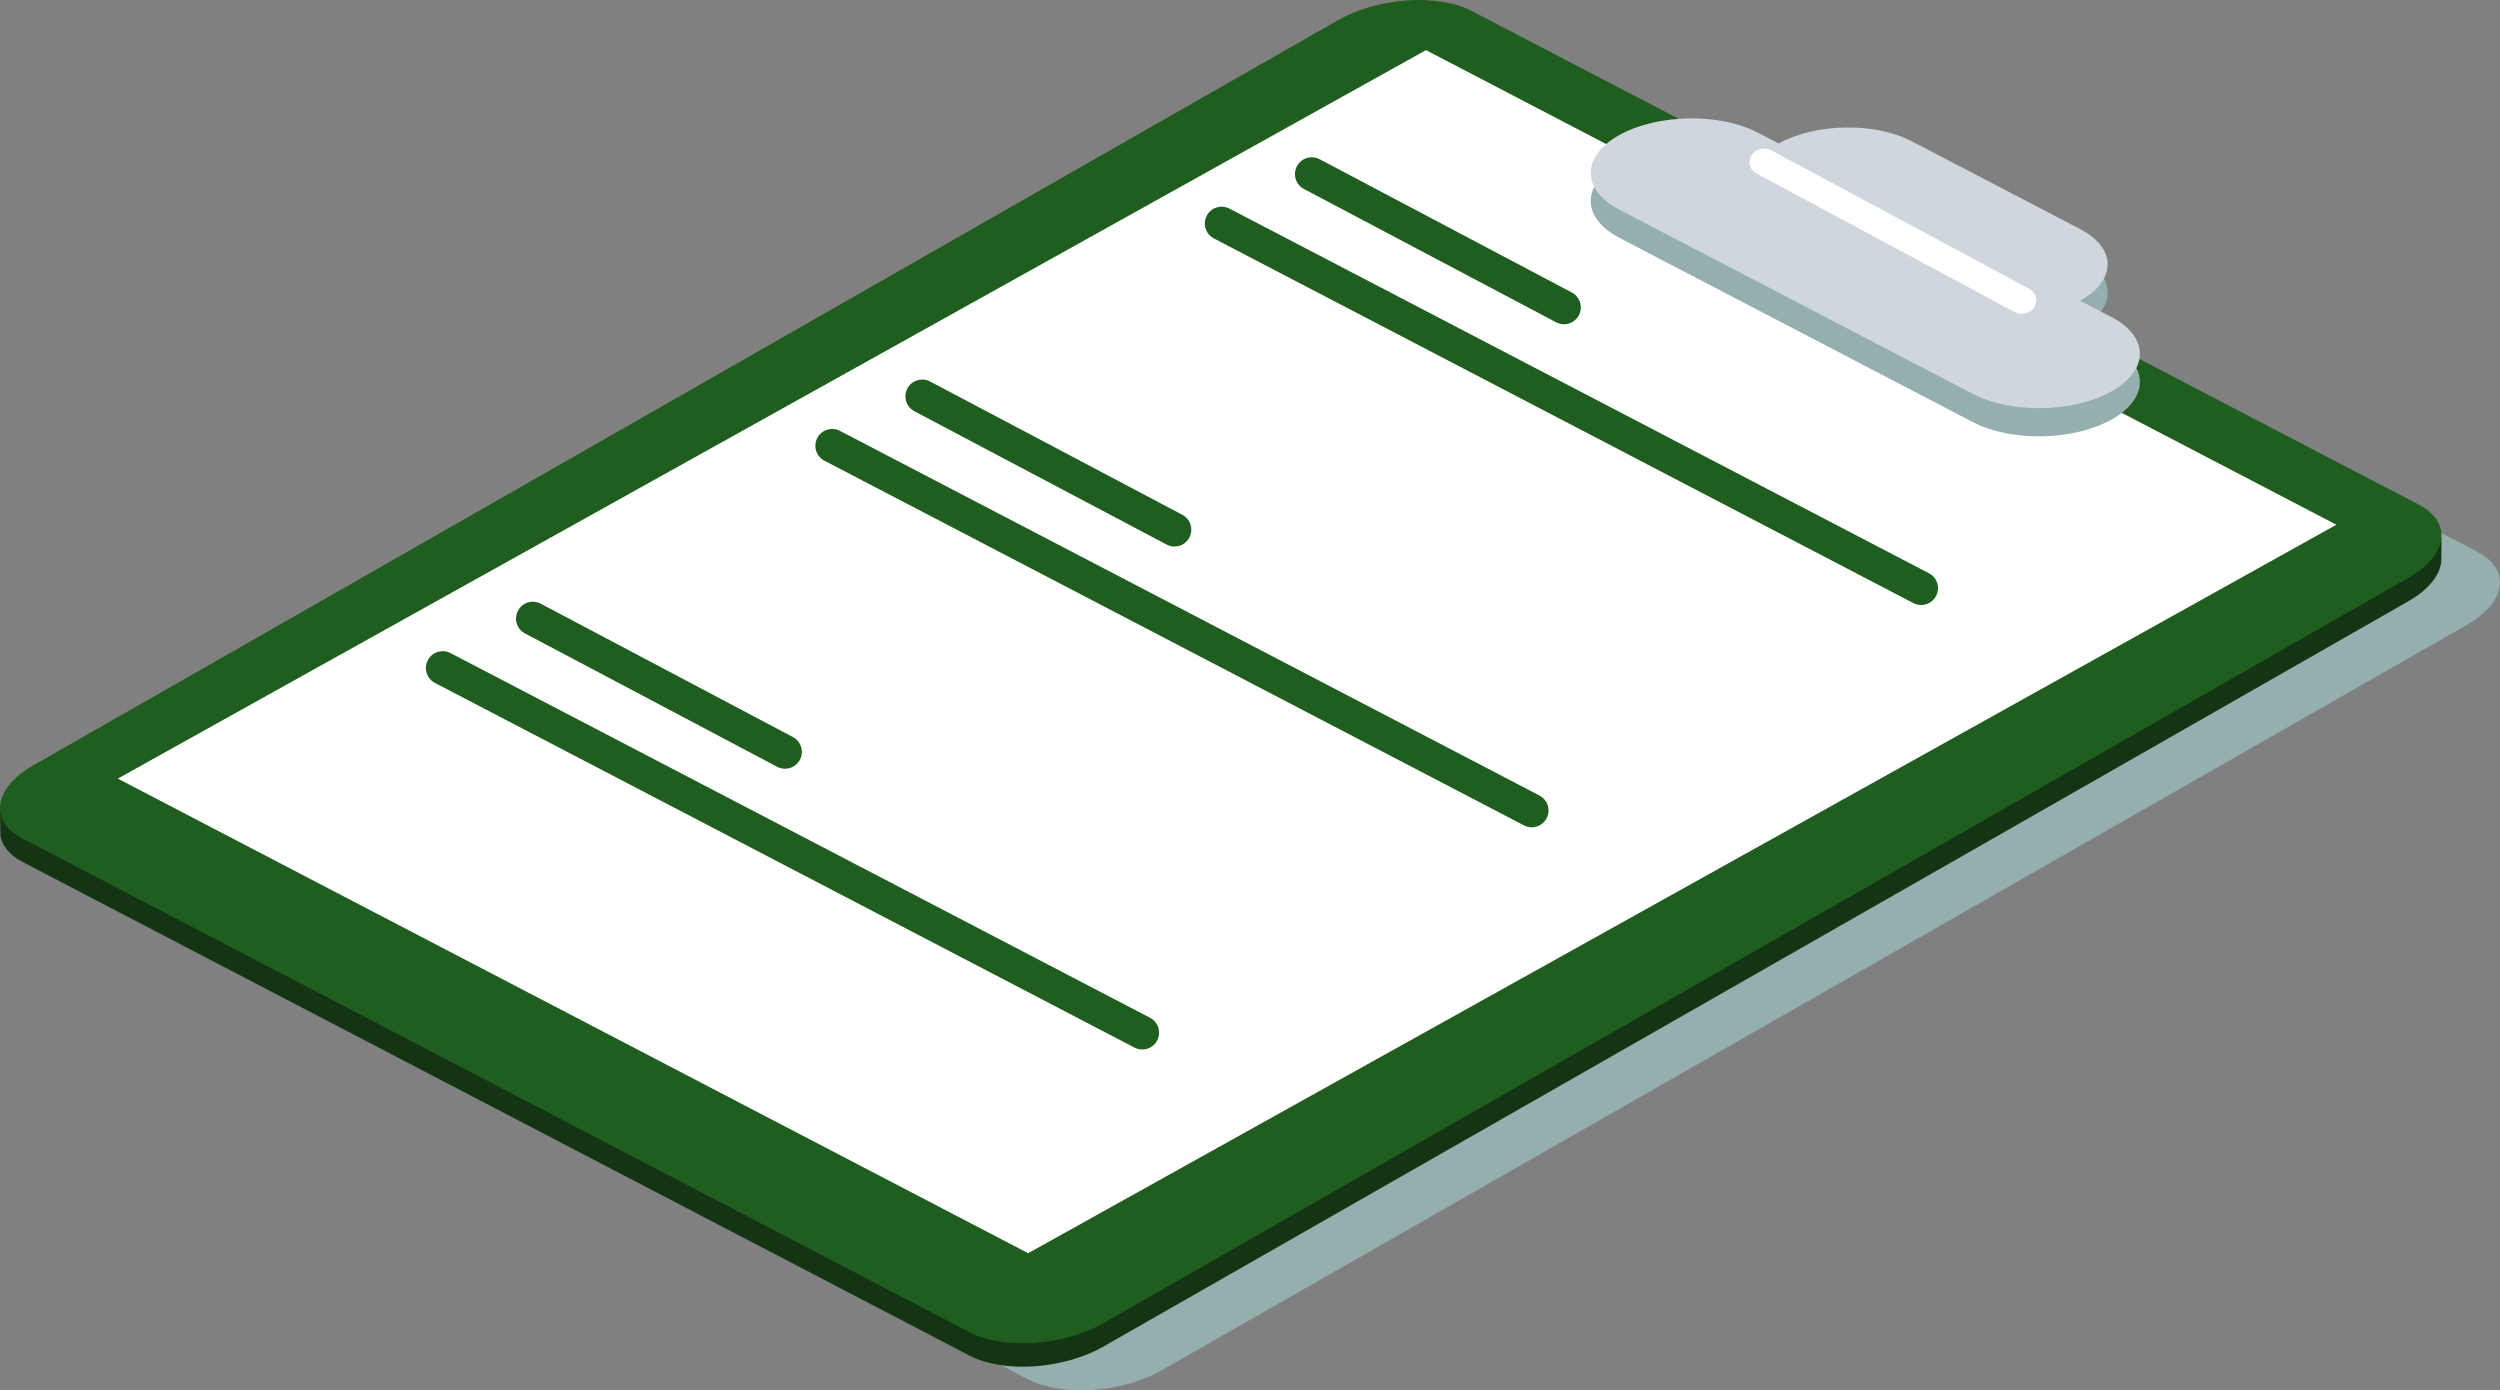<?xml version="1.0" encoding="UTF-8"?> <svg xmlns="http://www.w3.org/2000/svg" viewBox="0 0 564.63 314.02"><rect x="0" y="0" width="564.63" height="314.02" fill="#808080" stroke="none"/><defs><style> .cls-1 { fill: #143513; } .cls-1, .cls-2, .cls-3, .cls-4, .cls-5 { stroke-width: 0px; } .cls-6 { isolation: isolate; } .cls-2 { fill: #d0d6dd; } .cls-7 { fill: none; stroke: #1f5e1f; stroke-linecap: round; stroke-linejoin: round; stroke-width: 7.6px; } .cls-3 { fill: #fff; } .cls-4 { fill: #1f5e1f; } .cls-8 { mix-blend-mode: multiply; } .cls-5 { fill: #95afae; } </style></defs><g class="cls-6"><g id="_Слой_2" data-name="Слой 2"><g id="_Слой_1-2" data-name="Слой 1"><g><g class="cls-8"><path class="cls-5" d="M232.2,311.52L18.34,200.04c-7.69-4.01-6.63-11.41,2.37-16.55L315.43,15.17c8.99-5.13,22.51-6.05,30.2-2.05l213.86,111.48c7.69,4.01,6.63,11.42-2.37,16.55l-294.72,168.32c-8.99,5.14-22.51,6.06-30.2,2.05Z"></path></g><path class="cls-1" d="M549.14,121.28c-.77-.74-1.7-1.43-2.86-2.03L332.42,7.77c-7.68-4-21.21-3.08-30.2,2.05L7.51,178.13c-1.01.58-1.9,1.18-2.72,1.81L0,182.14l.1,6.61c.37,2.28,2.03,4.37,5.04,5.95l213.86,111.48c7.68,4.01,21.21,3.09,30.2-2.05l294.71-168.32c4.67-2.67,7.18-5.95,7.46-9.05l.05-5.28-2.28-.2h0Z"></path><path class="cls-4" d="M219,300.89L5.14,189.41c-7.69-4.01-6.63-11.41,2.37-16.55L302.22,4.54c9-5.13,22.52-6.05,30.2-2.05l213.86,111.48c7.69,4.01,6.63,11.41-2.37,16.55l-294.71,168.32c-9,5.13-22.52,6.05-30.2,2.05h0Z"></path><path class="cls-3" d="M232.21,283.04L26.6,175.85,322.06,11.32l205.61,107.19-295.47,164.54h0Z"></path><g class="cls-8"><path class="cls-5" d="M476.83,77.94l-7.03-3.67c8.29-4.62,8.29-11.86,0-16.18l-38.08-19.85c-8.28-4.32-21.72-4.08-30.02.53l-4.72-2.46c-8.62-4.5-22.62-4.25-31.25.55-8.62,4.8-8.62,12.35,0,16.85l79.85,41.63c8.62,4.5,22.62,4.25,31.25-.55,8.62-4.8,8.62-12.35,0-16.85Z"></path></g><path class="cls-2" d="M476.83,71.58l-7.03-3.67c8.29-4.62,8.29-11.86,0-16.18l-38.08-19.85c-8.28-4.32-21.72-4.08-30.02.53l-4.72-2.46c-8.62-4.5-22.62-4.25-31.25.55-8.62,4.8-8.62,12.35,0,16.85l79.85,41.62c8.62,4.5,22.62,4.25,31.25-.55,8.62-4.8,8.62-12.35,0-16.85Z"></path><path class="cls-3" d="M455.02,70.48l-58.3-31.29c-2.07-1.11-2.11-3.88-.1-5.13,1.03-.64,2.34-.69,3.4-.12l58.29,31.29c2.07,1.11,2.11,3.88.1,5.14-1.03.64-2.34.69-3.4.12h0Z"></path><path class="cls-7" d="M120.34,139.7l56.96,30.12"></path><path class="cls-7" d="M99.99,150.87l157.99,82.36"></path><path class="cls-7" d="M208.29,89.52l56.97,30.11"></path><path class="cls-7" d="M187.95,100.68l157.99,82.36"></path><path class="cls-7" d="M296.27,39.32l56.96,30.11"></path><path class="cls-7" d="M275.91,50.48l157.99,82.36"></path></g></g></g></g></svg> 